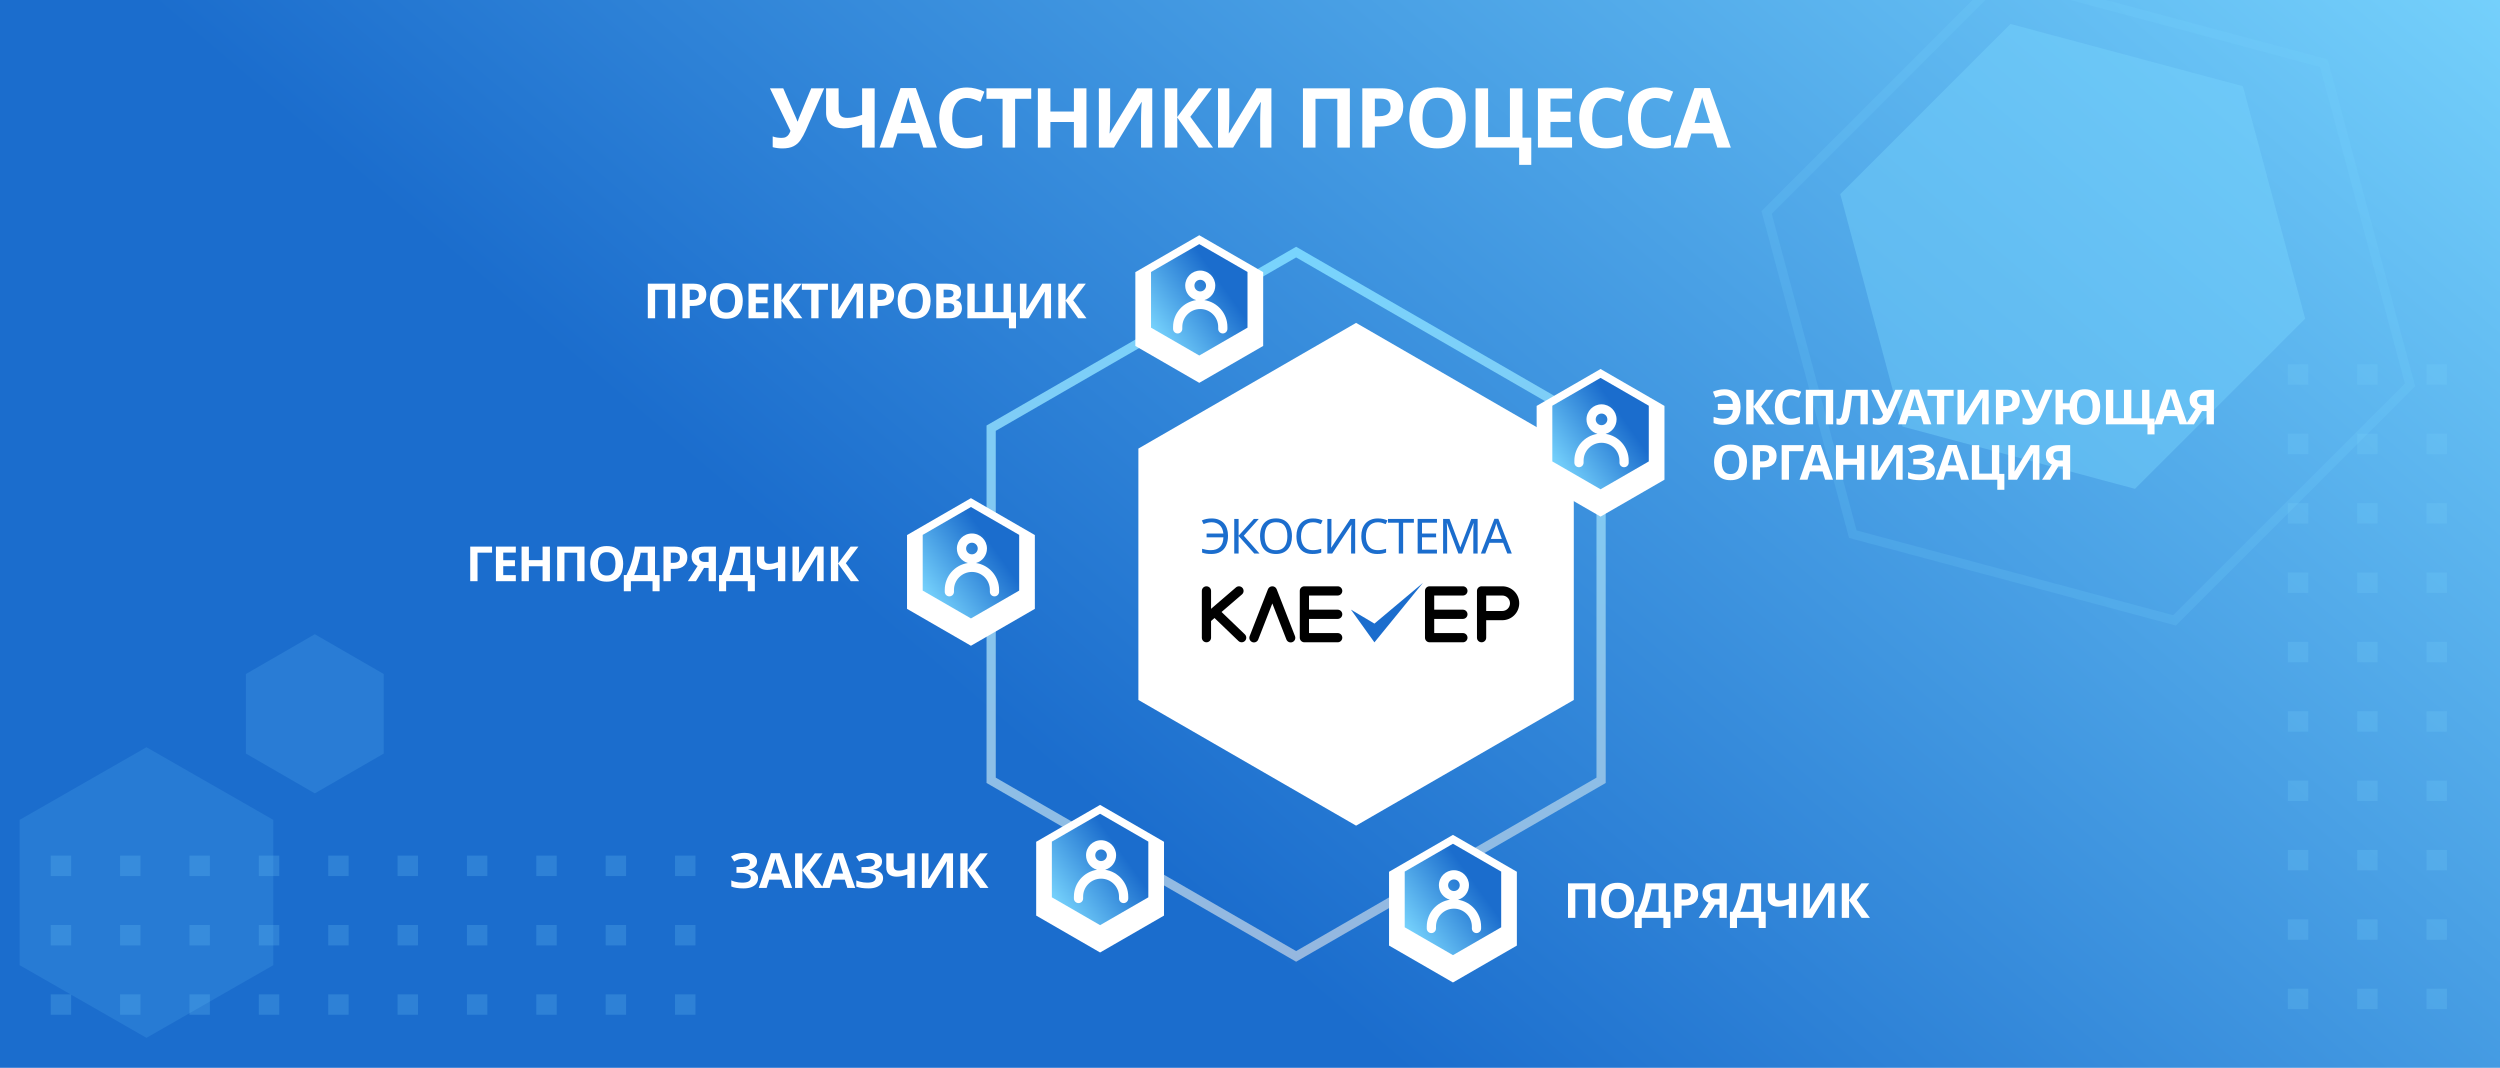 <?xml version="1.0" encoding="UTF-8"?> <svg xmlns="http://www.w3.org/2000/svg" width="1084" height="463" viewBox="0 0 1084 463" fill="none"><g clip-path="url(#clip0_6405_13044)"><rect width="1084" height="463" fill="white"></rect><rect width="1084" height="463" transform="matrix(-1 0 0 1 1084 0)" fill="url(#paint0_linear_6405_13044)"></rect><path d="M925.74 211.968L824.949 184.961L797.942 84.17L871.727 10.386L972.518 37.393L999.524 138.184L925.74 211.968Z" fill="#78D4FD" fill-opacity="0.42"></path><path d="M942.877 268.994L803.383 231.617L766.006 92.123L868.123 -9.994L1007.62 27.383L1044.99 166.877L942.877 268.994Z" stroke="#78D4FD" stroke-opacity="0.16" stroke-width="4"></path><path opacity="0.5" d="M136.5 275L166.378 292.25V326.75L136.5 344L106.622 326.75V292.25L136.5 275Z" fill="#78D4FD" fill-opacity="0.31"></path><path opacity="0.5" d="M63.5 324L118.493 355.5V418.5L63.5 450L8.507 418.5V355.5L63.5 324Z" fill="#78D4FD" fill-opacity="0.28"></path><path opacity="0.2" fill-rule="evenodd" clip-rule="evenodd" d="M30.846 371H22V379.846H30.846V371ZM30.846 401.078H22V409.924H30.846V401.078ZM22 431.155H30.846V440.001H22V431.155ZM60.923 371H52.077V379.846H60.923V371ZM52.077 401.078H60.923V409.924H52.077V401.078ZM60.923 431.155H52.077V440.001H60.923V431.155ZM82.155 371H91.002V379.846H82.155V371ZM91.002 401.078H82.155V409.924H91.002V401.078ZM82.155 431.155H91.002V440.001H82.155V431.155ZM121.079 371H112.232V379.846H121.079V371ZM112.232 401.078H121.079V409.924H112.232V401.078ZM121.079 431.155H112.232V440.001H121.079V431.155ZM142.31 371H151.156V379.846H142.31V371ZM151.156 401.078H142.31V409.924H151.156V401.078ZM142.31 431.155H151.156V440.001H142.31V431.155ZM181.234 371H172.388V379.846H181.234V371ZM172.388 401.078H181.234V409.924H172.388V401.078ZM181.234 431.155H172.388V440.001H181.234V431.155ZM202.465 371H211.311V379.846H202.465V371ZM211.311 401.078H202.465V409.924H211.311V401.078ZM202.465 431.155H211.311V440.001H202.465V431.155ZM241.389 371H232.543V379.846H241.389V371ZM232.543 401.078H241.389V409.924H232.543V401.078ZM241.389 431.155H232.543V440.001H241.389V431.155ZM262.62 371H271.466V379.846H262.62V371ZM271.466 401.078H262.62V409.924H271.466V401.078ZM262.62 431.155H271.466V440.001H262.62V431.155ZM301.544 371H292.697V379.846H301.544V371ZM292.697 401.078H301.544V409.924H292.697V401.078ZM301.544 431.155H292.697V440.001H301.544V431.155Z" fill="#78D4FD"></path><path opacity="0.2" fill-rule="evenodd" clip-rule="evenodd" d="M1061 166.846L1061 158L1052.15 158L1052.15 166.846L1061 166.846ZM1030.92 166.846L1030.92 158L1022.08 158L1022.08 166.846L1030.92 166.846ZM1000.85 158L1000.85 166.846L992 166.846L992 158L1000.85 158ZM1061 196.923L1061 188.077L1052.15 188.077L1052.15 196.923L1061 196.923ZM1030.92 188.077L1030.92 196.923L1022.08 196.923L1022.08 188.077L1030.92 188.077ZM1000.85 196.923L1000.85 188.077L992 188.077L992 196.923L1000.85 196.923ZM1061 218.155L1061 227.002L1052.15 227.002L1052.15 218.155L1061 218.155ZM1030.92 227.002L1030.92 218.155L1022.08 218.155L1022.08 227.002L1030.92 227.002ZM1000.85 218.155L1000.85 227.002L992 227.002L992 218.155L1000.85 218.155ZM1061 257.079L1061 248.232L1052.15 248.232L1052.15 257.079L1061 257.079ZM1030.92 248.232L1030.92 257.079L1022.08 257.079L1022.08 248.232L1030.92 248.232ZM1000.85 257.079L1000.85 248.232L992 248.232L992 257.079L1000.85 257.079ZM1061 278.31L1061 287.156L1052.15 287.156L1052.15 278.31L1061 278.31ZM1030.92 287.156L1030.92 278.31L1022.08 278.31L1022.08 287.156L1030.92 287.156ZM1000.85 278.31L1000.85 287.156L992 287.156L992 278.31L1000.85 278.31ZM1061 317.234L1061 308.388L1052.15 308.388L1052.15 317.234L1061 317.234ZM1030.92 308.388L1030.92 317.234L1022.08 317.234L1022.08 308.388L1030.92 308.388ZM1000.85 317.234L1000.85 308.388L992 308.388L992 317.234L1000.85 317.234ZM1061 338.465L1061 347.311L1052.15 347.311L1052.15 338.465L1061 338.465ZM1030.92 347.311L1030.92 338.465L1022.08 338.465L1022.08 347.311L1030.92 347.311ZM1000.85 338.465L1000.85 347.311L992 347.311L992 338.465L1000.85 338.465ZM1061 377.389L1061 368.543L1052.15 368.543L1052.15 377.389L1061 377.389ZM1030.92 368.543L1030.92 377.389L1022.08 377.389L1022.08 368.543L1030.92 368.543ZM1000.85 377.389L1000.85 368.543L992 368.543L992 377.389L1000.85 377.389ZM1061 398.62L1061 407.466L1052.15 407.466L1052.15 398.62L1061 398.62ZM1030.92 407.466L1030.92 398.62L1022.08 398.62L1022.08 407.466L1030.92 407.466ZM1000.85 398.62L1000.85 407.466L992 407.466L992 398.62L1000.85 398.62ZM1061 437.544L1061 428.697L1052.15 428.697L1052.15 437.544L1061 437.544ZM1030.92 428.697L1030.92 437.544L1022.08 437.544L1022.08 428.697L1030.92 428.697ZM1000.85 437.544L1000.85 428.697L992 428.697L992 437.544L1000.85 437.544Z" fill="#78D4FD"></path><path d="M429.766 185.655L562 109.309L694.234 185.655V338.345L562 414.691L429.766 338.345V185.655Z" stroke="url(#paint1_linear_6405_13044)" stroke-width="4"></path><g filter="url(#filter0_d_6405_13044)"><path d="M588 140L682.397 194.5V303.5L588 358L493.603 303.5V194.5L588 140Z" fill="white"></path></g><path d="M595.948 278.526L585.76 264.327L595.948 270.395L616.982 252.737L595.948 278.526Z" fill="#1B6DCD"></path><path fill-rule="evenodd" clip-rule="evenodd" d="M551.678 261.65L545.575 277.284C545.173 278.313 544.014 278.821 542.985 278.42C541.956 278.018 541.447 276.858 541.849 275.829L549.787 255.493C550.099 254.694 550.868 254.209 551.678 254.22C552.488 254.209 553.257 254.694 553.568 255.493L561.507 275.829C561.908 276.858 561.4 278.018 560.371 278.42C559.342 278.821 558.182 278.313 557.781 277.284L551.678 261.65ZM580.017 258.22C581.122 258.22 582.017 257.325 582.017 256.22C582.017 255.116 581.122 254.22 580.017 254.22L565.584 254.22L565.584 254.22C564.479 254.22 563.584 255.116 563.584 256.22C563.584 256.235 563.584 256.25 563.584 256.264V266.316C563.584 266.331 563.584 266.345 563.584 266.36C563.584 266.375 563.584 266.389 563.584 266.404V276.456C563.584 276.471 563.584 276.486 563.584 276.5C563.584 277.605 564.479 278.5 565.584 278.5H580.017C581.122 278.5 582.017 277.605 582.017 276.5C582.017 275.396 581.122 274.5 580.017 274.5H567.584V268.36L580.017 268.36C581.122 268.36 582.017 267.465 582.017 266.36C582.017 265.256 581.122 264.36 580.017 264.36L567.584 264.36V258.22L580.017 258.22ZM642.414 254.22H651.384C655.445 254.22 658.736 257.512 658.736 261.572C658.736 265.632 655.445 268.924 651.384 268.924H644.414V276.5C644.414 277.605 643.518 278.5 642.414 278.5C641.309 278.5 640.414 277.605 640.414 276.5V266.924V256.22C640.414 255.116 641.309 254.22 642.414 254.22ZM644.414 258.22V264.924H651.384C653.236 264.924 654.736 263.423 654.736 261.572C654.736 259.721 653.236 258.22 651.384 258.22H644.414ZM636.308 256.22C636.308 257.325 635.412 258.22 634.308 258.22L621.875 258.22V264.36L634.308 264.36C635.412 264.36 636.308 265.256 636.308 266.36C636.308 267.465 635.412 268.36 634.308 268.36L621.875 268.36V274.5H634.308C635.412 274.5 636.308 275.396 636.308 276.5C636.308 277.605 635.412 278.5 634.308 278.5H619.874C618.77 278.5 617.874 277.605 617.874 276.5C617.874 276.486 617.875 276.471 617.875 276.456V266.404C617.875 266.389 617.874 266.375 617.874 266.36C617.874 266.345 617.875 266.331 617.875 266.316V256.264C617.875 256.25 617.874 256.235 617.874 256.22C617.874 255.116 618.77 254.22 619.874 254.22L619.875 254.22L634.308 254.22C635.412 254.22 636.308 255.116 636.308 256.22ZM538.522 257.737C539.359 257.016 539.454 255.754 538.734 254.916C538.014 254.079 536.751 253.984 535.914 254.704L525.117 263.988V256.22C525.117 255.116 524.222 254.22 523.117 254.22C522.013 254.22 521.117 255.116 521.117 256.22V276.5C521.117 277.605 522.013 278.5 523.117 278.5C524.222 278.5 525.117 277.605 525.117 276.5V269.263L526.617 267.974L536.998 277.943C537.794 278.708 539.061 278.682 539.826 277.885C540.591 277.089 540.565 275.823 539.768 275.058L529.664 265.354L538.522 257.737Z" fill="black"></path><path d="M525.345 226.455C524.645 226.455 524.008 226.539 523.434 226.707C522.86 226.861 522.342 227.043 521.88 227.253L521.103 225.678C521.677 225.398 522.335 225.181 523.077 225.027C523.819 224.873 524.582 224.796 525.366 224.796C526.57 224.796 527.613 224.985 528.495 225.363C529.391 225.727 530.133 226.245 530.721 226.917C531.309 227.589 531.743 228.38 532.023 229.29C532.317 230.186 532.464 231.173 532.464 232.251C532.464 233.889 532.198 235.303 531.666 236.493C531.134 237.683 530.329 238.6 529.251 239.244C528.187 239.888 526.843 240.21 525.219 240.21C524.351 240.21 523.616 240.161 523.014 240.063C522.412 239.965 521.817 239.811 521.229 239.601V237.963C521.817 238.117 522.412 238.257 523.014 238.383C523.616 238.495 524.253 238.551 524.925 238.551C525.835 238.551 526.626 238.432 527.298 238.194C527.984 237.942 528.558 237.585 529.02 237.123C529.482 236.647 529.832 236.066 530.07 235.38C530.308 234.68 530.441 233.882 530.469 232.986H523.182V231.327H530.448C530.378 230.557 530.21 229.871 529.944 229.269C529.678 228.667 529.321 228.156 528.873 227.736C528.439 227.316 527.921 227.001 527.319 226.791C526.731 226.567 526.073 226.455 525.345 226.455ZM546.11 240H543.842L537.059 232.398V240H535.169V225.006H537.059V232.272L543.674 225.006H545.816L539.306 232.293L546.11 240ZM560.193 232.482C560.193 233.644 560.046 234.701 559.752 235.653C559.458 236.591 559.017 237.403 558.429 238.089C557.855 238.775 557.134 239.3 556.266 239.664C555.412 240.028 554.418 240.21 553.284 240.21C552.108 240.21 551.086 240.028 550.218 239.664C549.35 239.286 548.629 238.761 548.055 238.089C547.481 237.403 547.054 236.584 546.774 235.632C546.494 234.68 546.354 233.623 546.354 232.461C546.354 230.921 546.606 229.577 547.11 228.429C547.614 227.281 548.377 226.385 549.399 225.741C550.435 225.097 551.737 224.775 553.305 224.775C554.803 224.775 556.063 225.097 557.085 225.741C558.107 226.371 558.877 227.267 559.395 228.429C559.927 229.577 560.193 230.928 560.193 232.482ZM548.349 232.482C548.349 233.742 548.524 234.827 548.874 235.737C549.224 236.647 549.763 237.347 550.491 237.837C551.233 238.327 552.164 238.572 553.284 238.572C554.418 238.572 555.342 238.327 556.056 237.837C556.784 237.347 557.323 236.647 557.673 235.737C558.023 234.827 558.198 233.742 558.198 232.482C558.198 230.592 557.806 229.115 557.022 228.051C556.238 226.973 554.999 226.434 553.305 226.434C552.171 226.434 551.233 226.679 550.491 227.169C549.763 227.645 549.224 228.338 548.874 229.248C548.524 230.144 548.349 231.222 548.349 232.482ZM569.312 226.455C568.514 226.455 567.793 226.595 567.149 226.875C566.505 227.141 565.959 227.54 565.511 228.072C565.063 228.59 564.72 229.227 564.482 229.983C564.244 230.725 564.125 231.565 564.125 232.503C564.125 233.735 564.314 234.806 564.692 235.716C565.084 236.626 565.658 237.326 566.414 237.816C567.184 238.306 568.143 238.551 569.291 238.551C569.949 238.551 570.572 238.495 571.16 238.383C571.748 238.271 572.322 238.131 572.882 237.963V239.601C572.322 239.811 571.741 239.965 571.139 240.063C570.551 240.161 569.844 240.21 569.018 240.21C567.492 240.21 566.218 239.895 565.196 239.265C564.174 238.635 563.404 237.739 562.886 236.577C562.382 235.415 562.13 234.05 562.13 232.482C562.13 231.348 562.284 230.312 562.592 229.374C562.914 228.436 563.376 227.624 563.978 226.938C564.594 226.252 565.35 225.727 566.246 225.363C567.142 224.985 568.171 224.796 569.333 224.796C570.103 224.796 570.845 224.873 571.559 225.027C572.273 225.181 572.91 225.398 573.47 225.678L572.714 227.274C572.252 227.064 571.734 226.875 571.16 226.707C570.6 226.539 569.984 226.455 569.312 226.455ZM575.546 225.006H577.31V233.238C577.31 233.588 577.303 233.973 577.289 234.393C577.289 234.799 577.282 235.205 577.268 235.611C577.254 236.017 577.233 236.381 577.205 236.703C577.191 237.011 577.177 237.249 577.163 237.417H577.247L585.5 225.006H587.6V240H585.836V231.852C585.836 231.474 585.843 231.068 585.857 230.634C585.871 230.186 585.885 229.759 585.899 229.353C585.927 228.933 585.948 228.562 585.962 228.24C585.976 227.918 585.99 227.68 586.004 227.526H585.92L577.646 240H575.546V225.006ZM597.44 226.455C596.642 226.455 595.921 226.595 595.277 226.875C594.633 227.141 594.087 227.54 593.639 228.072C593.191 228.59 592.848 229.227 592.61 229.983C592.372 230.725 592.253 231.565 592.253 232.503C592.253 233.735 592.442 234.806 592.82 235.716C593.212 236.626 593.786 237.326 594.542 237.816C595.312 238.306 596.271 238.551 597.419 238.551C598.077 238.551 598.7 238.495 599.288 238.383C599.876 238.271 600.45 238.131 601.01 237.963V239.601C600.45 239.811 599.869 239.965 599.267 240.063C598.679 240.161 597.972 240.21 597.146 240.21C595.62 240.21 594.346 239.895 593.324 239.265C592.302 238.635 591.532 237.739 591.014 236.577C590.51 235.415 590.258 234.05 590.258 232.482C590.258 231.348 590.412 230.312 590.72 229.374C591.042 228.436 591.504 227.624 592.106 226.938C592.722 226.252 593.478 225.727 594.374 225.363C595.27 224.985 596.299 224.796 597.461 224.796C598.231 224.796 598.973 224.873 599.687 225.027C600.401 225.181 601.038 225.398 601.598 225.678L600.842 227.274C600.38 227.064 599.862 226.875 599.288 226.707C598.728 226.539 598.112 226.455 597.44 226.455ZM608.399 240H606.509V226.665H601.826V225.006H613.061V226.665H608.399V240ZM623.07 240H614.691V225.006H623.07V226.665H616.581V231.348H622.692V232.986H616.581V238.341H623.07V240ZM632.345 240L627.41 226.854H627.326C627.354 227.134 627.375 227.491 627.389 227.925C627.417 228.359 627.438 228.835 627.452 229.353C627.466 229.857 627.473 230.375 627.473 230.907V240H625.73V225.006H628.523L633.143 237.291H633.227L637.931 225.006H640.703V240H638.834V230.781C638.834 230.291 638.841 229.808 638.855 229.332C638.869 228.842 638.89 228.387 638.918 227.967C638.946 227.533 638.967 227.169 638.981 226.875H638.897L633.899 240H632.345ZM653.56 240L651.754 235.359H645.811L644.026 240H642.115L647.974 224.943H649.675L655.513 240H653.56ZM649.507 229.143C649.465 229.031 649.395 228.828 649.297 228.534C649.199 228.24 649.101 227.939 649.003 227.631C648.919 227.309 648.849 227.064 648.793 226.896C648.723 227.176 648.646 227.463 648.562 227.757C648.492 228.037 648.415 228.296 648.331 228.534C648.261 228.772 648.198 228.975 648.142 229.143L646.441 233.679H651.187L649.507 229.143Z" fill="#1B6DCD"></path><g filter="url(#filter1_d_6405_13044)"><path d="M520 98L547.713 114V146L520 162L492.287 146V114L520 98Z" fill="white"></path></g><path d="M520 105.849L540.915 117.925V142.076L520 154.151L499.084 142.076V117.925L520 105.849Z" fill="url(#paint2_linear_6405_13044)"></path><path fill-rule="evenodd" clip-rule="evenodd" d="M522.944 123.842C522.944 125.234 521.815 126.362 520.423 126.362C519.031 126.362 517.902 125.234 517.902 123.842C517.902 122.449 519.031 121.321 520.423 121.321C521.815 121.321 522.944 122.449 522.944 123.842ZM522.181 130.123C524.928 129.355 526.944 126.834 526.944 123.842C526.944 120.24 524.024 117.321 520.423 117.321C516.821 117.321 513.902 120.24 513.902 123.842C513.902 126.834 515.917 129.355 518.665 130.123C512.992 130.971 508.642 135.864 508.642 141.773V142.589C508.642 143.693 509.537 144.589 510.642 144.589C511.746 144.589 512.642 143.693 512.642 142.589V141.773C512.642 137.476 516.125 133.992 520.423 133.992C524.72 133.992 528.204 137.476 528.204 141.773V142.589C528.204 143.693 529.099 144.589 530.204 144.589C531.308 144.589 532.204 143.693 532.204 142.589V141.773C532.204 135.864 527.853 130.971 522.181 130.123Z" fill="white"></path><g filter="url(#filter2_d_6405_13044)"><path d="M694 156L721.713 172V204L694 220L666.287 204V172L694 156Z" fill="white"></path></g><path d="M694 163.849L714.915 175.925V200.076L694 212.151L673.084 200.076V175.925L694 163.849Z" fill="url(#paint3_linear_6405_13044)"></path><path fill-rule="evenodd" clip-rule="evenodd" d="M696.944 181.842C696.944 183.234 695.815 184.362 694.423 184.362C693.031 184.362 691.902 183.234 691.902 181.842C691.902 180.449 693.031 179.321 694.423 179.321C695.815 179.321 696.944 180.449 696.944 181.842ZM696.181 188.123C698.928 187.355 700.944 184.834 700.944 181.842C700.944 178.24 698.024 175.321 694.423 175.321C690.821 175.321 687.902 178.24 687.902 181.842C687.902 184.834 689.917 187.355 692.665 188.123C686.992 188.971 682.642 193.864 682.642 199.773V200.589C682.642 201.693 683.537 202.589 684.642 202.589C685.746 202.589 686.642 201.693 686.642 200.589V199.773C686.642 195.476 690.125 191.992 694.423 191.992C698.72 191.992 702.204 195.476 702.204 199.773V200.589C702.204 201.693 703.099 202.589 704.204 202.589C705.308 202.589 706.204 201.693 706.204 200.589V199.773C706.204 193.864 701.853 188.971 696.181 188.123Z" fill="white"></path><g filter="url(#filter3_d_6405_13044)"><path d="M630 358L657.713 374V406L630 422L602.287 406V374L630 358Z" fill="white"></path></g><path d="M630 365.849L650.915 377.925V402.076L630 414.151L609.084 402.076V377.925L630 365.849Z" fill="url(#paint4_linear_6405_13044)"></path><path fill-rule="evenodd" clip-rule="evenodd" d="M632.944 383.842C632.944 385.234 631.815 386.362 630.423 386.362C629.031 386.362 627.902 385.234 627.902 383.842C627.902 382.449 629.031 381.321 630.423 381.321C631.815 381.321 632.944 382.449 632.944 383.842ZM632.181 390.123C634.928 389.355 636.944 386.834 636.944 383.842C636.944 380.24 634.024 377.321 630.423 377.321C626.821 377.321 623.902 380.24 623.902 383.842C623.902 386.834 625.917 389.355 628.665 390.123C622.992 390.971 618.642 395.864 618.642 401.773V402.589C618.642 403.693 619.537 404.589 620.642 404.589C621.746 404.589 622.642 403.693 622.642 402.589V401.773C622.642 397.476 626.125 393.992 630.423 393.992C634.72 393.992 638.204 397.476 638.204 401.773V402.589C638.204 403.693 639.099 404.589 640.204 404.589C641.308 404.589 642.204 403.693 642.204 402.589V401.773C642.204 395.864 637.853 390.971 632.181 390.123Z" fill="white"></path><g filter="url(#filter4_d_6405_13044)"><path d="M477 345L504.713 361V393L477 409L449.287 393V361L477 345Z" fill="white"></path></g><path d="M477 352.849L497.915 364.925V389.076L477 401.151L456.084 389.076V364.925L477 352.849Z" fill="url(#paint5_linear_6405_13044)"></path><path fill-rule="evenodd" clip-rule="evenodd" d="M479.944 370.842C479.944 372.234 478.815 373.362 477.423 373.362C476.031 373.362 474.902 372.234 474.902 370.842C474.902 369.449 476.031 368.321 477.423 368.321C478.815 368.321 479.944 369.449 479.944 370.842ZM479.181 377.123C481.928 376.355 483.944 373.834 483.944 370.842C483.944 367.24 481.024 364.321 477.423 364.321C473.821 364.321 470.902 367.24 470.902 370.842C470.902 373.834 472.917 376.355 475.665 377.123C469.992 377.971 465.642 382.864 465.642 388.773V389.589C465.642 390.693 466.537 391.589 467.642 391.589C468.746 391.589 469.642 390.693 469.642 389.589V388.773C469.642 384.476 473.125 380.992 477.423 380.992C481.72 380.992 485.204 384.476 485.204 388.773V389.589C485.204 390.693 486.099 391.589 487.204 391.589C488.308 391.589 489.204 390.693 489.204 389.589V388.773C489.204 382.864 484.853 377.971 479.181 377.123Z" fill="white"></path><g filter="url(#filter5_d_6405_13044)"><path d="M421 212L448.713 228V260L421 276L393.287 260V228L421 212Z" fill="white"></path></g><path d="M421 219.849L441.915 231.925V256.076L421 268.151L400.084 256.076V231.925L421 219.849Z" fill="url(#paint6_linear_6405_13044)"></path><path fill-rule="evenodd" clip-rule="evenodd" d="M423.944 237.842C423.944 239.234 422.815 240.362 421.423 240.362C420.031 240.362 418.902 239.234 418.902 237.842C418.902 236.449 420.031 235.321 421.423 235.321C422.815 235.321 423.944 236.449 423.944 237.842ZM423.181 244.123C425.928 243.355 427.944 240.834 427.944 237.842C427.944 234.24 425.024 231.321 421.423 231.321C417.821 231.321 414.902 234.24 414.902 237.842C414.902 240.834 416.917 243.355 419.665 244.123C413.992 244.971 409.642 249.864 409.642 255.773V256.589C409.642 257.693 410.537 258.589 411.642 258.589C412.746 258.589 413.642 257.693 413.642 256.589V255.773C413.642 251.476 417.125 247.992 421.423 247.992C425.72 247.992 429.204 251.476 429.204 255.773V256.589C429.204 257.693 430.099 258.589 431.204 258.589C432.308 258.589 433.204 257.693 433.204 256.589V255.773C433.204 249.864 428.853 244.971 423.181 244.123Z" fill="white"></path><path d="M747.67 171.442C746.998 171.442 746.333 171.54 745.675 171.736C745.017 171.918 744.373 172.142 743.743 172.408L742.735 169.846C743.477 169.524 744.261 169.272 745.087 169.09C745.913 168.894 746.795 168.796 747.733 168.796C748.839 168.796 749.819 168.971 750.673 169.321C751.541 169.657 752.269 170.161 752.857 170.833C753.459 171.491 753.914 172.303 754.222 173.269C754.544 174.221 754.705 175.306 754.705 176.524C754.705 178.064 754.446 179.415 753.928 180.577C753.41 181.725 752.612 182.621 751.534 183.265C750.47 183.895 749.105 184.21 747.439 184.21C746.585 184.21 745.808 184.147 745.108 184.021C744.422 183.895 743.722 183.699 743.008 183.433V180.766C743.806 181.018 744.541 181.214 745.213 181.354C745.899 181.494 746.578 181.564 747.25 181.564C747.894 181.564 748.461 181.487 748.951 181.333C749.455 181.165 749.875 180.927 750.211 180.619C750.561 180.297 750.834 179.898 751.03 179.422C751.226 178.932 751.338 178.372 751.366 177.742H744.856V175.138H751.345C751.331 174.55 751.233 174.032 751.051 173.584C750.869 173.122 750.617 172.737 750.295 172.429C749.973 172.107 749.588 171.862 749.14 171.694C748.706 171.526 748.216 171.442 747.67 171.442ZM769.407 184H765.795L760.356 176.398V184H757.185V169.006H760.356V176.272L765.732 169.006H769.113L763.653 176.209L769.407 184ZM776.617 171.442C776.015 171.442 775.476 171.561 775 171.799C774.538 172.037 774.146 172.38 773.824 172.828C773.502 173.262 773.257 173.794 773.089 174.424C772.935 175.054 772.858 175.761 772.858 176.545C772.858 177.609 772.984 178.519 773.236 179.275C773.502 180.017 773.915 180.584 774.475 180.976C775.035 181.368 775.749 181.564 776.617 181.564C777.233 181.564 777.842 181.494 778.444 181.354C779.06 181.214 779.725 181.018 780.439 180.766V183.433C779.781 183.699 779.13 183.895 778.486 184.021C777.842 184.147 777.121 184.21 776.323 184.21C774.783 184.21 773.509 183.895 772.501 183.265C771.507 182.621 770.772 181.725 770.296 180.577C769.82 179.415 769.582 178.064 769.582 176.524C769.582 175.39 769.736 174.354 770.044 173.416C770.352 172.464 770.8 171.645 771.388 170.959C771.99 170.273 772.725 169.741 773.593 169.363C774.475 168.985 775.483 168.796 776.617 168.796C777.359 168.796 778.101 168.894 778.843 169.09C779.599 169.272 780.32 169.524 781.006 169.846L779.977 172.429C779.417 172.163 778.85 171.932 778.276 171.736C777.716 171.54 777.163 171.442 776.617 171.442ZM782.995 184V169.006H794.86V184H791.689V171.652H786.166V184H782.995ZM809.878 184H806.707V171.652H803.032C802.948 172.296 802.857 172.996 802.759 173.752C802.675 174.508 802.577 175.278 802.465 176.062C802.367 176.832 802.262 177.567 802.15 178.267C802.038 178.953 801.926 179.562 801.814 180.094C801.632 180.962 801.387 181.704 801.079 182.32C800.785 182.936 800.372 183.405 799.84 183.727C799.322 184.049 798.643 184.21 797.803 184.21C797.523 184.21 797.257 184.189 797.005 184.147C796.753 184.105 796.515 184.049 796.291 183.979V181.375C796.473 181.431 796.648 181.48 796.816 181.522C796.998 181.564 797.194 181.585 797.404 181.585C797.684 181.585 797.915 181.494 798.097 181.312C798.279 181.13 798.44 180.822 798.58 180.388C798.72 179.94 798.86 179.324 799 178.54C799.07 178.204 799.154 177.728 799.252 177.112C799.35 176.482 799.462 175.747 799.588 174.907C799.728 174.053 799.868 173.129 800.008 172.135C800.148 171.127 800.281 170.084 800.407 169.006H809.878V184ZM820.422 179.611C820.002 180.563 819.554 181.389 819.078 182.089C818.616 182.775 818.021 183.3 817.293 183.664C816.565 184.028 815.613 184.21 814.437 184.21C814.073 184.21 813.674 184.182 813.24 184.126C812.806 184.07 812.407 183.993 812.043 183.895V181.165C812.379 181.305 812.75 181.403 813.156 181.459C813.562 181.515 813.94 181.543 814.29 181.543C814.752 181.543 815.123 181.466 815.403 181.312C815.697 181.158 815.928 180.948 816.096 180.682C816.278 180.402 816.425 180.101 816.537 179.779L811.35 169.006H814.71L817.503 175.495C817.573 175.635 817.657 175.817 817.755 176.041C817.853 176.265 817.951 176.496 818.049 176.734C818.147 176.972 818.224 177.182 818.28 177.364H818.385C818.441 177.196 818.511 176.993 818.595 176.755C818.693 176.503 818.791 176.251 818.889 175.999C819.001 175.733 819.099 175.502 819.183 175.306L821.787 169.006H825.063L820.422 179.611ZM834.025 184L832.933 180.43H827.473L826.381 184H822.958L828.25 168.943H832.135L837.448 184H834.025ZM831.085 174.277C831.015 174.039 830.924 173.738 830.812 173.374C830.7 173.01 830.588 172.639 830.476 172.261C830.364 171.883 830.273 171.554 830.203 171.274C830.133 171.554 830.035 171.904 829.909 172.324C829.797 172.73 829.685 173.122 829.573 173.5C829.475 173.864 829.398 174.123 829.342 174.277L828.271 177.763H832.177L831.085 174.277ZM843.016 184H839.845V171.652H835.771V169.006H847.09V171.652H843.016V184ZM848.772 169.006H851.628V176.251C851.628 176.601 851.621 176.993 851.607 177.427C851.593 177.861 851.579 178.288 851.565 178.708C851.551 179.114 851.537 179.471 851.523 179.779C851.509 180.073 851.495 180.276 851.481 180.388H851.544L858.474 169.006H862.275V184H859.44V176.797C859.44 176.419 859.447 176.006 859.461 175.558C859.475 175.096 859.489 174.655 859.503 174.235C859.531 173.815 859.552 173.451 859.566 173.143C859.594 172.821 859.615 172.611 859.629 172.513H859.545L852.594 184H848.772V169.006ZM870.218 169.006C872.15 169.006 873.557 169.426 874.439 170.266C875.335 171.092 875.783 172.233 875.783 173.689C875.783 174.347 875.685 174.977 875.489 175.579C875.293 176.167 874.964 176.699 874.502 177.175C874.054 177.637 873.459 178.001 872.717 178.267C871.975 178.533 871.058 178.666 869.966 178.666H868.601V184H865.43V169.006H870.218ZM870.05 171.61H868.601V176.062H869.651C870.253 176.062 870.771 175.985 871.205 175.831C871.639 175.677 871.975 175.432 872.213 175.096C872.451 174.76 872.57 174.326 872.57 173.794C872.57 173.052 872.367 172.506 871.961 172.156C871.555 171.792 870.918 171.61 870.05 171.61ZM885.378 179.611C884.958 180.563 884.51 181.389 884.034 182.089C883.572 182.775 882.977 183.3 882.249 183.664C881.521 184.028 880.569 184.21 879.393 184.21C879.029 184.21 878.63 184.182 878.196 184.126C877.762 184.07 877.363 183.993 876.999 183.895V181.165C877.335 181.305 877.706 181.403 878.112 181.459C878.518 181.515 878.896 181.543 879.246 181.543C879.708 181.543 880.079 181.466 880.359 181.312C880.653 181.158 880.884 180.948 881.052 180.682C881.234 180.402 881.381 180.101 881.493 179.779L876.306 169.006H879.666L882.459 175.495C882.529 175.635 882.613 175.817 882.711 176.041C882.809 176.265 882.907 176.496 883.005 176.734C883.103 176.972 883.18 177.182 883.236 177.364H883.341C883.397 177.196 883.467 176.993 883.551 176.755C883.649 176.503 883.747 176.251 883.845 175.999C883.957 175.733 884.055 175.502 884.139 175.306L886.743 169.006H890.019L885.378 179.611ZM910.643 176.482C910.643 177.644 910.51 178.701 910.244 179.653C909.978 180.591 909.565 181.403 909.005 182.089C908.459 182.775 907.766 183.3 906.926 183.664C906.086 184.028 905.099 184.21 903.965 184.21C902.565 184.21 901.389 183.937 900.437 183.391C899.499 182.831 898.771 182.054 898.253 181.06C897.749 180.052 897.441 178.876 897.329 177.532H894.452V184H891.281V169.006H894.452V174.886H897.392C897.546 173.64 897.882 172.562 898.4 171.652C898.932 170.728 899.66 170.021 900.584 169.531C901.508 169.027 902.642 168.775 903.986 168.775C905.498 168.775 906.744 169.097 907.724 169.741C908.718 170.371 909.453 171.267 909.929 172.429C910.405 173.577 910.643 174.928 910.643 176.482ZM900.584 176.482C900.584 177.532 900.703 178.435 900.941 179.191C901.179 179.947 901.55 180.528 902.054 180.934C902.558 181.34 903.195 181.543 903.965 181.543C904.763 181.543 905.414 181.34 905.918 180.934C906.422 180.528 906.786 179.947 907.01 179.191C907.248 178.435 907.367 177.532 907.367 176.482C907.367 175.432 907.248 174.529 907.01 173.773C906.786 173.017 906.422 172.436 905.918 172.03C905.428 171.624 904.791 171.421 904.007 171.421C903.223 171.421 902.572 171.624 902.054 172.03C901.55 172.436 901.179 173.017 900.941 173.773C900.703 174.529 900.584 175.432 900.584 176.482ZM934.212 181.48V188.368H931.146V184H913.128V169.006H916.299V181.354H920.961V169.006H924.153V181.354H928.815V169.006H931.986V181.48H934.212ZM945.074 184L943.982 180.43H938.522L937.43 184H934.007L939.299 168.943H943.184L948.497 184H945.074ZM942.134 174.277C942.064 174.039 941.973 173.738 941.861 173.374C941.749 173.01 941.637 172.639 941.525 172.261C941.413 171.883 941.322 171.554 941.252 171.274C941.182 171.554 941.084 171.904 940.958 172.324C940.846 172.73 940.734 173.122 940.622 173.5C940.524 173.864 940.447 174.123 940.391 174.277L939.32 177.763H943.226L942.134 174.277ZM954.806 178.246L951.299 184H947.771L952.034 177.406C951.628 177.238 951.222 176.993 950.816 176.671C950.41 176.335 950.074 175.894 949.808 175.348C949.542 174.788 949.409 174.102 949.409 173.29C949.409 171.904 949.906 170.847 950.9 170.119C951.894 169.377 953.287 169.006 955.079 169.006H959.951V184H956.78V178.246H954.806ZM955.205 171.61C954.659 171.61 954.19 171.673 953.798 171.799C953.42 171.925 953.126 172.128 952.916 172.408C952.72 172.688 952.622 173.059 952.622 173.521C952.622 174.179 952.839 174.704 953.273 175.096C953.721 175.474 954.393 175.663 955.289 175.663H956.78V171.61H955.205ZM757.498 200.482C757.498 201.644 757.351 202.701 757.057 203.653C756.777 204.591 756.343 205.403 755.755 206.089C755.181 206.775 754.439 207.3 753.529 207.664C752.633 208.028 751.576 208.21 750.358 208.21C749.14 208.21 748.076 208.028 747.166 207.664C746.27 207.286 745.528 206.761 744.94 206.089C744.366 205.403 743.932 204.584 743.638 203.632C743.358 202.68 743.218 201.623 743.218 200.461C743.218 198.907 743.47 197.556 743.974 196.408C744.492 195.26 745.276 194.371 746.326 193.741C747.39 193.097 748.741 192.775 750.379 192.775C752.003 192.775 753.34 193.097 754.39 193.741C755.44 194.371 756.217 195.267 756.721 196.429C757.239 197.577 757.498 198.928 757.498 200.482ZM746.557 200.482C746.557 201.532 746.69 202.435 746.956 203.191C747.222 203.947 747.635 204.528 748.195 204.934C748.755 205.34 749.476 205.543 750.358 205.543C751.268 205.543 751.996 205.34 752.542 204.934C753.102 204.528 753.508 203.947 753.76 203.191C754.026 202.435 754.159 201.532 754.159 200.482C754.159 198.9 753.865 197.661 753.277 196.765C752.689 195.869 751.723 195.421 750.379 195.421C749.483 195.421 748.755 195.624 748.195 196.03C747.635 196.436 747.222 197.017 746.956 197.773C746.69 198.529 746.557 199.432 746.557 200.482ZM764.762 193.006C766.694 193.006 768.101 193.426 768.983 194.266C769.879 195.092 770.327 196.233 770.327 197.689C770.327 198.347 770.229 198.977 770.033 199.579C769.837 200.167 769.508 200.699 769.046 201.175C768.598 201.637 768.003 202.001 767.261 202.267C766.519 202.533 765.602 202.666 764.51 202.666H763.145V208H759.974V193.006H764.762ZM764.594 195.61H763.145V200.062H764.195C764.797 200.062 765.315 199.985 765.749 199.831C766.183 199.677 766.519 199.432 766.757 199.096C766.995 198.76 767.114 198.326 767.114 197.794C767.114 197.052 766.911 196.506 766.505 196.156C766.099 195.792 765.462 195.61 764.594 195.61ZM782.001 193.006V195.631H775.701V208H772.53V193.006H782.001ZM791.372 208L790.28 204.43H784.82L783.728 208H780.305L785.597 192.943H789.482L794.795 208H791.372ZM788.432 198.277C788.362 198.039 788.271 197.738 788.159 197.374C788.047 197.01 787.935 196.639 787.823 196.261C787.711 195.883 787.62 195.554 787.55 195.274C787.48 195.554 787.382 195.904 787.256 196.324C787.144 196.73 787.032 197.122 786.92 197.5C786.822 197.864 786.745 198.123 786.689 198.277L785.618 201.763H789.524L788.432 198.277ZM808.349 208H805.178V201.532H799.235V208H796.064V193.006H799.235V198.886H805.178V193.006H808.349V208ZM811.492 193.006H814.348V200.251C814.348 200.601 814.341 200.993 814.327 201.427C814.313 201.861 814.299 202.288 814.285 202.708C814.271 203.114 814.257 203.471 814.243 203.779C814.229 204.073 814.215 204.276 814.201 204.388H814.264L821.194 193.006H824.995V208H822.16V200.797C822.16 200.419 822.167 200.006 822.181 199.558C822.195 199.096 822.209 198.655 822.223 198.235C822.251 197.815 822.272 197.451 822.286 197.143C822.314 196.821 822.335 196.611 822.349 196.513H822.265L815.314 208H811.492V193.006ZM838.503 196.513C838.503 197.521 838.146 198.333 837.432 198.949C836.718 199.565 835.808 199.95 834.702 200.104V200.167C836.074 200.307 837.124 200.692 837.852 201.322C838.594 201.938 838.965 202.743 838.965 203.737C838.965 204.605 838.727 205.382 838.251 206.068C837.775 206.74 837.068 207.265 836.13 207.643C835.192 208.021 834.03 208.21 832.644 208.21C831.51 208.21 830.502 208.14 829.62 208C828.752 207.86 827.996 207.657 827.352 207.391V204.724C827.786 204.934 828.276 205.116 828.822 205.27C829.368 205.41 829.921 205.522 830.481 205.606C831.041 205.676 831.559 205.711 832.035 205.711C833.365 205.711 834.324 205.522 834.912 205.144C835.514 204.752 835.815 204.206 835.815 203.506C835.815 202.792 835.381 202.274 834.513 201.952C833.645 201.616 832.476 201.448 831.006 201.448H829.599V198.97H830.859C832.049 198.97 832.973 198.893 833.631 198.739C834.289 198.585 834.751 198.361 835.017 198.067C835.283 197.773 835.416 197.423 835.416 197.017C835.416 196.499 835.185 196.093 834.723 195.799C834.275 195.491 833.596 195.337 832.686 195.337C831.916 195.337 831.188 195.449 830.502 195.673C829.83 195.897 829.2 196.191 828.612 196.555L827.226 194.434C827.744 194.098 828.29 193.811 828.864 193.573C829.452 193.321 830.096 193.132 830.796 193.006C831.496 192.866 832.273 192.796 833.127 192.796C834.261 192.796 835.227 192.957 836.025 193.279C836.823 193.601 837.432 194.042 837.852 194.602C838.286 195.148 838.503 195.785 838.503 196.513ZM850.314 208L849.222 204.43H843.762L842.67 208H839.247L844.539 192.943H848.424L853.737 208H850.314ZM847.374 198.277C847.304 198.039 847.213 197.738 847.101 197.374C846.989 197.01 846.877 196.639 846.765 196.261C846.653 195.883 846.562 195.554 846.492 195.274C846.422 195.554 846.324 195.904 846.198 196.324C846.086 196.73 845.974 197.122 845.862 197.5C845.764 197.864 845.687 198.123 845.631 198.277L844.56 201.763H848.466L847.374 198.277ZM869.097 205.48V212.368H866.031V208H855.006V193.006H858.177V205.354H863.7V193.006H866.871V205.48H869.097ZM870.783 193.006H873.639V200.251C873.639 200.601 873.632 200.993 873.618 201.427C873.604 201.861 873.59 202.288 873.576 202.708C873.562 203.114 873.548 203.471 873.534 203.779C873.52 204.073 873.506 204.276 873.492 204.388H873.555L880.485 193.006H884.286V208H881.451V200.797C881.451 200.419 881.458 200.006 881.472 199.558C881.486 199.096 881.5 198.655 881.514 198.235C881.542 197.815 881.563 197.451 881.577 197.143C881.605 196.821 881.626 196.611 881.64 196.513H881.556L874.605 208H870.783V193.006ZM892.481 202.246L888.974 208H885.446L889.709 201.406C889.303 201.238 888.897 200.993 888.491 200.671C888.085 200.335 887.749 199.894 887.483 199.348C887.217 198.788 887.084 198.102 887.084 197.29C887.084 195.904 887.581 194.847 888.575 194.119C889.569 193.377 890.962 193.006 892.754 193.006H897.626V208H894.455V202.246H892.481ZM892.88 195.61C892.334 195.61 891.865 195.673 891.473 195.799C891.095 195.925 890.801 196.128 890.591 196.408C890.395 196.688 890.297 197.059 890.297 197.521C890.297 198.179 890.514 198.704 890.948 199.096C891.396 199.474 892.068 199.663 892.964 199.663H894.455V195.61H892.88Z" fill="white"></path><path d="M280.89 138V123.006H292.755V138H289.584V125.652H284.061V138H280.89ZM300.695 123.006C302.627 123.006 304.034 123.426 304.916 124.266C305.812 125.092 306.26 126.233 306.26 127.689C306.26 128.347 306.162 128.977 305.966 129.579C305.77 130.167 305.441 130.699 304.979 131.175C304.531 131.637 303.936 132.001 303.194 132.267C302.452 132.533 301.535 132.666 300.443 132.666H299.078V138H295.907V123.006H300.695ZM300.527 125.61H299.078V130.062H300.128C300.73 130.062 301.248 129.985 301.682 129.831C302.116 129.677 302.452 129.432 302.69 129.096C302.928 128.76 303.047 128.326 303.047 127.794C303.047 127.052 302.844 126.506 302.438 126.156C302.032 125.792 301.395 125.61 300.527 125.61ZM322.072 130.482C322.072 131.644 321.925 132.701 321.631 133.653C321.351 134.591 320.917 135.403 320.329 136.089C319.755 136.775 319.013 137.3 318.103 137.664C317.207 138.028 316.15 138.21 314.932 138.21C313.714 138.21 312.65 138.028 311.74 137.664C310.844 137.286 310.102 136.761 309.514 136.089C308.94 135.403 308.506 134.584 308.212 133.632C307.932 132.68 307.792 131.623 307.792 130.461C307.792 128.907 308.044 127.556 308.548 126.408C309.066 125.26 309.85 124.371 310.9 123.741C311.964 123.097 313.315 122.775 314.953 122.775C316.577 122.775 317.914 123.097 318.964 123.741C320.014 124.371 320.791 125.267 321.295 126.429C321.813 127.577 322.072 128.928 322.072 130.482ZM311.131 130.482C311.131 131.532 311.264 132.435 311.53 133.191C311.796 133.947 312.209 134.528 312.769 134.934C313.329 135.34 314.05 135.543 314.932 135.543C315.842 135.543 316.57 135.34 317.116 134.934C317.676 134.528 318.082 133.947 318.334 133.191C318.6 132.435 318.733 131.532 318.733 130.482C318.733 128.9 318.439 127.661 317.851 126.765C317.263 125.869 316.297 125.421 314.953 125.421C314.057 125.421 313.329 125.624 312.769 126.03C312.209 126.436 311.796 127.017 311.53 127.773C311.264 128.529 311.131 129.432 311.131 130.482ZM333.179 138H324.548V123.006H333.179V125.61H327.719V128.907H332.801V131.511H327.719V135.375H333.179V138ZM347.891 138H344.279L338.84 130.398V138H335.669V123.006H338.84V130.272L344.216 123.006H347.597L342.137 130.209L347.891 138ZM354.923 138H351.752V125.652H347.678V123.006H358.997V125.652H354.923V138ZM360.679 123.006H363.535V130.251C363.535 130.601 363.528 130.993 363.514 131.427C363.5 131.861 363.486 132.288 363.472 132.708C363.458 133.114 363.444 133.471 363.43 133.779C363.416 134.073 363.402 134.276 363.388 134.388H363.451L370.381 123.006H374.182V138H371.347V130.797C371.347 130.419 371.354 130.006 371.368 129.558C371.382 129.096 371.396 128.655 371.41 128.235C371.438 127.815 371.459 127.451 371.473 127.143C371.501 126.821 371.522 126.611 371.536 126.513H371.452L364.501 138H360.679V123.006ZM382.125 123.006C384.057 123.006 385.464 123.426 386.346 124.266C387.242 125.092 387.69 126.233 387.69 127.689C387.69 128.347 387.592 128.977 387.396 129.579C387.2 130.167 386.871 130.699 386.409 131.175C385.961 131.637 385.366 132.001 384.624 132.267C383.882 132.533 382.965 132.666 381.873 132.666H380.508V138H377.337V123.006H382.125ZM381.957 125.61H380.508V130.062H381.558C382.16 130.062 382.678 129.985 383.112 129.831C383.546 129.677 383.882 129.432 384.12 129.096C384.358 128.76 384.477 128.326 384.477 127.794C384.477 127.052 384.274 126.506 383.868 126.156C383.462 125.792 382.825 125.61 381.957 125.61ZM403.502 130.482C403.502 131.644 403.355 132.701 403.061 133.653C402.781 134.591 402.347 135.403 401.759 136.089C401.185 136.775 400.443 137.3 399.533 137.664C398.637 138.028 397.58 138.21 396.362 138.21C395.144 138.21 394.08 138.028 393.17 137.664C392.274 137.286 391.532 136.761 390.944 136.089C390.37 135.403 389.936 134.584 389.642 133.632C389.362 132.68 389.222 131.623 389.222 130.461C389.222 128.907 389.474 127.556 389.978 126.408C390.496 125.26 391.28 124.371 392.33 123.741C393.394 123.097 394.745 122.775 396.383 122.775C398.007 122.775 399.344 123.097 400.394 123.741C401.444 124.371 402.221 125.267 402.725 126.429C403.243 127.577 403.502 128.928 403.502 130.482ZM392.561 130.482C392.561 131.532 392.694 132.435 392.96 133.191C393.226 133.947 393.639 134.528 394.199 134.934C394.759 135.34 395.48 135.543 396.362 135.543C397.272 135.543 398 135.34 398.546 134.934C399.106 134.528 399.512 133.947 399.764 133.191C400.03 132.435 400.163 131.532 400.163 130.482C400.163 128.9 399.869 127.661 399.281 126.765C398.693 125.869 397.727 125.421 396.383 125.421C395.487 125.421 394.759 125.624 394.199 126.03C393.639 126.436 393.226 127.017 392.96 127.773C392.694 128.529 392.561 129.432 392.561 130.482ZM410.64 123.006C411.97 123.006 413.083 123.132 413.979 123.384C414.889 123.622 415.568 124.021 416.016 124.581C416.478 125.127 416.709 125.869 416.709 126.807C416.709 127.367 416.618 127.878 416.436 128.34C416.254 128.802 415.988 129.18 415.638 129.474C415.302 129.768 414.889 129.957 414.399 130.041V130.146C414.903 130.244 415.358 130.419 415.764 130.671C416.17 130.923 416.492 131.287 416.73 131.763C416.968 132.239 417.087 132.869 417.087 133.653C417.087 134.563 416.863 135.347 416.415 136.005C415.981 136.649 415.351 137.146 414.525 137.496C413.699 137.832 412.719 138 411.585 138H405.978V123.006H410.64ZM410.997 128.949C411.921 128.949 412.558 128.802 412.908 128.508C413.272 128.214 413.454 127.787 413.454 127.227C413.454 126.653 413.244 126.24 412.824 125.988C412.404 125.736 411.739 125.61 410.829 125.61H409.149V128.949H410.997ZM409.149 131.469V135.375H411.228C412.18 135.375 412.845 135.193 413.223 134.829C413.601 134.451 413.79 133.954 413.79 133.338C413.79 132.96 413.706 132.631 413.538 132.351C413.384 132.071 413.111 131.854 412.719 131.7C412.327 131.546 411.795 131.469 411.123 131.469H409.149ZM440.541 135.48V142.368H437.475V138H419.457V123.006H422.628V135.354H427.29V123.006H430.482V135.354H435.144V123.006H438.315V135.48H440.541ZM442.227 123.006H445.083V130.251C445.083 130.601 445.076 130.993 445.062 131.427C445.048 131.861 445.034 132.288 445.02 132.708C445.006 133.114 444.992 133.471 444.978 133.779C444.964 134.073 444.95 134.276 444.936 134.388H444.999L451.929 123.006H455.73V138H452.895V130.797C452.895 130.419 452.902 130.006 452.916 129.558C452.93 129.096 452.944 128.655 452.958 128.235C452.986 127.815 453.007 127.451 453.021 127.143C453.049 126.821 453.07 126.611 453.084 126.513H453L446.049 138H442.227V123.006ZM471.107 138H467.495L462.056 130.398V138H458.885V123.006H462.056V130.272L467.432 123.006H470.813L465.353 130.209L471.107 138Z" fill="white"></path><path d="M213.361 237.006V239.631H207.061V252H203.89V237.006H213.361ZM223.662 252H215.031V237.006H223.662V239.61H218.202V242.907H223.284V245.511H218.202V249.375H223.662V252ZM238.437 252H235.266V245.532H229.323V252H226.152V237.006H229.323V242.886H235.266V237.006H238.437V252ZM241.58 252V237.006H253.445V252H250.274V239.652H244.751V252H241.58ZM270.206 244.482C270.206 245.644 270.059 246.701 269.765 247.653C269.485 248.591 269.051 249.403 268.463 250.089C267.889 250.775 267.147 251.3 266.237 251.664C265.341 252.028 264.284 252.21 263.066 252.21C261.848 252.21 260.784 252.028 259.874 251.664C258.978 251.286 258.236 250.761 257.648 250.089C257.074 249.403 256.64 248.584 256.346 247.632C256.066 246.68 255.926 245.623 255.926 244.461C255.926 242.907 256.178 241.556 256.682 240.408C257.2 239.26 257.984 238.371 259.034 237.741C260.098 237.097 261.449 236.775 263.087 236.775C264.711 236.775 266.048 237.097 267.098 237.741C268.148 238.371 268.925 239.267 269.429 240.429C269.947 241.577 270.206 242.928 270.206 244.482ZM259.265 244.482C259.265 245.532 259.398 246.435 259.664 247.191C259.93 247.947 260.343 248.528 260.903 248.934C261.463 249.34 262.184 249.543 263.066 249.543C263.976 249.543 264.704 249.34 265.25 248.934C265.81 248.528 266.216 247.947 266.468 247.191C266.734 246.435 266.867 245.532 266.867 244.482C266.867 242.9 266.573 241.661 265.985 240.765C265.397 239.869 264.431 239.421 263.087 239.421C262.191 239.421 261.463 239.624 260.903 240.03C260.343 240.436 259.93 241.017 259.664 241.773C259.398 242.529 259.265 243.432 259.265 244.482ZM284.01 237.006V249.354H286.005V256.368H282.939V252H273.552V256.368H270.486V249.354H271.641C272.033 248.57 272.411 247.744 272.775 246.876C273.139 246.008 273.475 245.077 273.783 244.083C274.105 243.089 274.392 242.011 274.644 240.849C274.896 239.673 275.106 238.392 275.274 237.006H284.01ZM277.794 239.652C277.696 240.38 277.556 241.157 277.374 241.983C277.192 242.795 276.975 243.628 276.723 244.482C276.485 245.336 276.219 246.176 275.925 247.002C275.631 247.828 275.316 248.612 274.98 249.354H280.839V239.652H277.794ZM292.466 237.006C294.398 237.006 295.805 237.426 296.687 238.266C297.583 239.092 298.031 240.233 298.031 241.689C298.031 242.347 297.933 242.977 297.737 243.579C297.541 244.167 297.212 244.699 296.75 245.175C296.302 245.637 295.707 246.001 294.965 246.267C294.223 246.533 293.306 246.666 292.214 246.666H290.849V252H287.678V237.006H292.466ZM292.298 239.61H290.849V244.062H291.899C292.501 244.062 293.019 243.985 293.453 243.831C293.887 243.677 294.223 243.432 294.461 243.096C294.699 242.76 294.818 242.326 294.818 241.794C294.818 241.052 294.615 240.506 294.209 240.156C293.803 239.792 293.166 239.61 292.298 239.61ZM305.275 246.246L301.768 252H298.24L302.503 245.406C302.097 245.238 301.691 244.993 301.285 244.671C300.879 244.335 300.543 243.894 300.277 243.348C300.011 242.788 299.878 242.102 299.878 241.29C299.878 239.904 300.375 238.847 301.369 238.119C302.363 237.377 303.756 237.006 305.548 237.006H310.42V252H307.249V246.246H305.275ZM305.674 239.61C305.128 239.61 304.659 239.673 304.267 239.799C303.889 239.925 303.595 240.128 303.385 240.408C303.189 240.688 303.091 241.059 303.091 241.521C303.091 242.179 303.308 242.704 303.742 243.096C304.19 243.474 304.862 243.663 305.758 243.663H307.249V239.61H305.674ZM325.31 237.006V249.354H327.305V256.368H324.239V252H314.852V256.368H311.786V249.354H312.941C313.333 248.57 313.711 247.744 314.075 246.876C314.439 246.008 314.775 245.077 315.083 244.083C315.405 243.089 315.692 242.011 315.944 240.849C316.196 239.673 316.406 238.392 316.574 237.006H325.31ZM319.094 239.652C318.996 240.38 318.856 241.157 318.674 241.983C318.492 242.795 318.275 243.628 318.023 244.482C317.785 245.336 317.519 246.176 317.225 247.002C316.931 247.828 316.616 248.612 316.28 249.354H322.139V239.652H319.094ZM340.486 252H337.315V246.204C336.433 246.512 335.621 246.743 334.879 246.897C334.151 247.051 333.416 247.128 332.674 247.128C331.274 247.128 330.175 246.792 329.377 246.12C328.593 245.434 328.201 244.461 328.201 243.201V237.006H331.372V242.298C331.372 243.026 331.54 243.572 331.876 243.936C332.212 244.3 332.779 244.482 333.577 244.482C334.165 244.482 334.753 244.419 335.341 244.293C335.929 244.167 336.587 243.978 337.315 243.726V237.006H340.486V252ZM343.626 237.006H346.482V244.251C346.482 244.601 346.475 244.993 346.461 245.427C346.447 245.861 346.433 246.288 346.419 246.708C346.405 247.114 346.391 247.471 346.377 247.779C346.363 248.073 346.349 248.276 346.335 248.388H346.398L353.328 237.006H357.129V252H354.294V244.797C354.294 244.419 354.301 244.006 354.315 243.558C354.329 243.096 354.343 242.655 354.357 242.235C354.385 241.815 354.406 241.451 354.42 241.143C354.448 240.821 354.469 240.611 354.483 240.513H354.399L347.448 252H343.626V237.006ZM372.506 252H368.894L363.455 244.398V252H360.284V237.006H363.455V244.272L368.831 237.006H372.212L366.752 244.209L372.506 252Z" fill="white"></path><path d="M328.243 373.513C328.243 374.521 327.886 375.333 327.172 375.949C326.458 376.565 325.548 376.95 324.442 377.104V377.167C325.814 377.307 326.864 377.692 327.592 378.322C328.334 378.938 328.705 379.743 328.705 380.737C328.705 381.605 328.467 382.382 327.991 383.068C327.515 383.74 326.808 384.265 325.87 384.643C324.932 385.021 323.77 385.21 322.384 385.21C321.25 385.21 320.242 385.14 319.36 385C318.492 384.86 317.736 384.657 317.092 384.391V381.724C317.526 381.934 318.016 382.116 318.562 382.27C319.108 382.41 319.661 382.522 320.221 382.606C320.781 382.676 321.299 382.711 321.775 382.711C323.105 382.711 324.064 382.522 324.652 382.144C325.254 381.752 325.555 381.206 325.555 380.506C325.555 379.792 325.121 379.274 324.253 378.952C323.385 378.616 322.216 378.448 320.746 378.448H319.339V375.97H320.599C321.789 375.97 322.713 375.893 323.371 375.739C324.029 375.585 324.491 375.361 324.757 375.067C325.023 374.773 325.156 374.423 325.156 374.017C325.156 373.499 324.925 373.093 324.463 372.799C324.015 372.491 323.336 372.337 322.426 372.337C321.656 372.337 320.928 372.449 320.242 372.673C319.57 372.897 318.94 373.191 318.352 373.555L316.966 371.434C317.484 371.098 318.03 370.811 318.604 370.573C319.192 370.321 319.836 370.132 320.536 370.006C321.236 369.866 322.013 369.796 322.867 369.796C324.001 369.796 324.967 369.957 325.765 370.279C326.563 370.601 327.172 371.042 327.592 371.602C328.026 372.148 328.243 372.785 328.243 373.513ZM340.054 385L338.962 381.43H333.502L332.41 385H328.987L334.279 369.943H338.164L343.477 385H340.054ZM337.114 375.277C337.044 375.039 336.953 374.738 336.841 374.374C336.729 374.01 336.617 373.639 336.505 373.261C336.393 372.883 336.302 372.554 336.232 372.274C336.162 372.554 336.064 372.904 335.938 373.324C335.826 373.73 335.714 374.122 335.602 374.5C335.504 374.864 335.427 375.123 335.371 375.277L334.3 378.763H338.206L337.114 375.277ZM356.968 385H353.356L347.917 377.398V385H344.746V370.006H347.917V377.272L353.293 370.006H356.674L351.214 377.209L356.968 385ZM367.403 385L366.311 381.43H360.851L359.759 385H356.336L361.628 369.943H365.513L370.826 385H367.403ZM364.463 375.277C364.393 375.039 364.302 374.738 364.19 374.374C364.078 374.01 363.966 373.639 363.854 373.261C363.742 372.883 363.651 372.554 363.581 372.274C363.511 372.554 363.413 372.904 363.287 373.324C363.175 373.73 363.063 374.122 362.951 374.5C362.853 374.864 362.776 375.123 362.72 375.277L361.649 378.763H365.555L364.463 375.277ZM382.448 373.513C382.448 374.521 382.091 375.333 381.377 375.949C380.663 376.565 379.753 376.95 378.647 377.104V377.167C380.019 377.307 381.069 377.692 381.797 378.322C382.539 378.938 382.91 379.743 382.91 380.737C382.91 381.605 382.672 382.382 382.196 383.068C381.72 383.74 381.013 384.265 380.075 384.643C379.137 385.021 377.975 385.21 376.589 385.21C375.455 385.21 374.447 385.14 373.565 385C372.697 384.86 371.941 384.657 371.297 384.391V381.724C371.731 381.934 372.221 382.116 372.767 382.27C373.313 382.41 373.866 382.522 374.426 382.606C374.986 382.676 375.504 382.711 375.98 382.711C377.31 382.711 378.269 382.522 378.857 382.144C379.459 381.752 379.76 381.206 379.76 380.506C379.76 379.792 379.326 379.274 378.458 378.952C377.59 378.616 376.421 378.448 374.951 378.448H373.544V375.97H374.804C375.994 375.97 376.918 375.893 377.576 375.739C378.234 375.585 378.696 375.361 378.962 375.067C379.228 374.773 379.361 374.423 379.361 374.017C379.361 373.499 379.13 373.093 378.668 372.799C378.22 372.491 377.541 372.337 376.631 372.337C375.861 372.337 375.133 372.449 374.447 372.673C373.775 372.897 373.145 373.191 372.557 373.555L371.171 371.434C371.689 371.098 372.235 370.811 372.809 370.573C373.397 370.321 374.041 370.132 374.741 370.006C375.441 369.866 376.218 369.796 377.072 369.796C378.206 369.796 379.172 369.957 379.97 370.279C380.768 370.601 381.377 371.042 381.797 371.602C382.231 372.148 382.448 372.785 382.448 373.513ZM396.59 385H393.419V379.204C392.537 379.512 391.725 379.743 390.983 379.897C390.255 380.051 389.52 380.128 388.778 380.128C387.378 380.128 386.279 379.792 385.481 379.12C384.697 378.434 384.305 377.461 384.305 376.201V370.006H387.476V375.298C387.476 376.026 387.644 376.572 387.98 376.936C388.316 377.3 388.883 377.482 389.681 377.482C390.269 377.482 390.857 377.419 391.445 377.293C392.033 377.167 392.691 376.978 393.419 376.726V370.006H396.59V385ZM399.73 370.006H402.586V377.251C402.586 377.601 402.579 377.993 402.565 378.427C402.551 378.861 402.537 379.288 402.523 379.708C402.509 380.114 402.495 380.471 402.481 380.779C402.467 381.073 402.453 381.276 402.439 381.388H402.502L409.432 370.006H413.233V385H410.398V377.797C410.398 377.419 410.405 377.006 410.419 376.558C410.433 376.096 410.447 375.655 410.461 375.235C410.489 374.815 410.51 374.451 410.524 374.143C410.552 373.821 410.573 373.611 410.587 373.513H410.503L403.552 385H399.73V370.006ZM428.61 385H424.998L419.559 377.398V385H416.388V370.006H419.559V377.272L424.935 370.006H428.316L422.856 377.209L428.61 385Z" fill="white"></path><path d="M679.89 398V383.006H691.755V398H688.584V385.652H683.061V398H679.89ZM708.515 390.482C708.515 391.644 708.368 392.701 708.074 393.653C707.794 394.591 707.36 395.403 706.772 396.089C706.198 396.775 705.456 397.3 704.546 397.664C703.65 398.028 702.593 398.21 701.375 398.21C700.157 398.21 699.093 398.028 698.183 397.664C697.287 397.286 696.545 396.761 695.957 396.089C695.383 395.403 694.949 394.584 694.655 393.632C694.375 392.68 694.235 391.623 694.235 390.461C694.235 388.907 694.487 387.556 694.991 386.408C695.509 385.26 696.293 384.371 697.343 383.741C698.407 383.097 699.758 382.775 701.396 382.775C703.02 382.775 704.357 383.097 705.407 383.741C706.457 384.371 707.234 385.267 707.738 386.429C708.256 387.577 708.515 388.928 708.515 390.482ZM697.574 390.482C697.574 391.532 697.707 392.435 697.973 393.191C698.239 393.947 698.652 394.528 699.212 394.934C699.772 395.34 700.493 395.543 701.375 395.543C702.285 395.543 703.013 395.34 703.559 394.934C704.119 394.528 704.525 393.947 704.777 393.191C705.043 392.435 705.176 391.532 705.176 390.482C705.176 388.9 704.882 387.661 704.294 386.765C703.706 385.869 702.74 385.421 701.396 385.421C700.5 385.421 699.772 385.624 699.212 386.03C698.652 386.436 698.239 387.017 697.973 387.773C697.707 388.529 697.574 389.432 697.574 390.482ZM722.32 383.006V395.354H724.315V402.368H721.249V398H711.862V402.368H708.796V395.354H709.951C710.343 394.57 710.721 393.744 711.085 392.876C711.449 392.008 711.785 391.077 712.093 390.083C712.415 389.089 712.702 388.011 712.954 386.849C713.206 385.673 713.416 384.392 713.584 383.006H722.32ZM716.104 385.652C716.006 386.38 715.866 387.157 715.684 387.983C715.502 388.795 715.285 389.628 715.033 390.482C714.795 391.336 714.529 392.176 714.235 393.002C713.941 393.828 713.626 394.612 713.29 395.354H719.149V385.652H716.104ZM730.776 383.006C732.708 383.006 734.115 383.426 734.997 384.266C735.893 385.092 736.341 386.233 736.341 387.689C736.341 388.347 736.243 388.977 736.047 389.579C735.851 390.167 735.522 390.699 735.06 391.175C734.612 391.637 734.017 392.001 733.275 392.267C732.533 392.533 731.616 392.666 730.524 392.666H729.159V398H725.988V383.006H730.776ZM730.608 385.61H729.159V390.062H730.209C730.811 390.062 731.329 389.985 731.763 389.831C732.197 389.677 732.533 389.432 732.771 389.096C733.009 388.76 733.128 388.326 733.128 387.794C733.128 387.052 732.925 386.506 732.519 386.156C732.113 385.792 731.476 385.61 730.608 385.61ZM743.585 392.246L740.078 398H736.55L740.813 391.406C740.407 391.238 740.001 390.993 739.595 390.671C739.189 390.335 738.853 389.894 738.587 389.348C738.321 388.788 738.188 388.102 738.188 387.29C738.188 385.904 738.685 384.847 739.679 384.119C740.673 383.377 742.066 383.006 743.858 383.006H748.73V398H745.559V392.246H743.585ZM743.984 385.61C743.438 385.61 742.969 385.673 742.577 385.799C742.199 385.925 741.905 386.128 741.695 386.408C741.499 386.688 741.401 387.059 741.401 387.521C741.401 388.179 741.618 388.704 742.052 389.096C742.5 389.474 743.172 389.663 744.068 389.663H745.559V385.61H743.984ZM763.62 383.006V395.354H765.615V402.368H762.549V398H753.162V402.368H750.096V395.354H751.251C751.643 394.57 752.021 393.744 752.385 392.876C752.749 392.008 753.085 391.077 753.393 390.083C753.715 389.089 754.002 388.011 754.254 386.849C754.506 385.673 754.716 384.392 754.884 383.006H763.62ZM757.404 385.652C757.306 386.38 757.166 387.157 756.984 387.983C756.802 388.795 756.585 389.628 756.333 390.482C756.095 391.336 755.829 392.176 755.535 393.002C755.241 393.828 754.926 394.612 754.59 395.354H760.449V385.652H757.404ZM778.796 398H775.625V392.204C774.743 392.512 773.931 392.743 773.189 392.897C772.461 393.051 771.726 393.128 770.984 393.128C769.584 393.128 768.485 392.792 767.687 392.12C766.903 391.434 766.511 390.461 766.511 389.201V383.006H769.682V388.298C769.682 389.026 769.85 389.572 770.186 389.936C770.522 390.3 771.089 390.482 771.887 390.482C772.475 390.482 773.063 390.419 773.651 390.293C774.239 390.167 774.897 389.978 775.625 389.726V383.006H778.796V398ZM781.936 383.006H784.792V390.251C784.792 390.601 784.785 390.993 784.771 391.427C784.757 391.861 784.743 392.288 784.729 392.708C784.715 393.114 784.701 393.471 784.687 393.779C784.673 394.073 784.659 394.276 784.645 394.388H784.708L791.638 383.006H795.439V398H792.604V390.797C792.604 390.419 792.611 390.006 792.625 389.558C792.639 389.096 792.653 388.655 792.667 388.235C792.695 387.815 792.716 387.451 792.73 387.143C792.758 386.821 792.779 386.611 792.793 386.513H792.709L785.758 398H781.936V383.006ZM810.816 398H807.204L801.765 390.398V398H798.594V383.006H801.765V390.272L807.141 383.006H810.522L805.062 390.209L810.816 398Z" fill="white"></path><path d="M349.405 56.476C348.685 58.108 347.917 59.524 347.101 60.724C346.309 61.9 345.289 62.8 344.041 63.424C342.793 64.048 341.161 64.36 339.145 64.36C338.521 64.36 337.837 64.312 337.093 64.216C336.349 64.12 335.665 63.988 335.041 63.82V59.14C335.617 59.38 336.253 59.548 336.949 59.644C337.645 59.74 338.293 59.788 338.893 59.788C339.685 59.788 340.321 59.656 340.801 59.392C341.305 59.128 341.701 58.768 341.989 58.312C342.301 57.832 342.553 57.316 342.745 56.764L333.853 38.296H339.613L344.401 49.42C344.521 49.66 344.665 49.972 344.833 50.356C345.001 50.74 345.169 51.136 345.337 51.544C345.505 51.952 345.637 52.312 345.733 52.624H345.913C346.009 52.336 346.129 51.988 346.273 51.58C346.441 51.148 346.609 50.716 346.777 50.284C346.969 49.828 347.137 49.432 347.281 49.096L351.745 38.296H357.361L349.405 56.476ZM379.252 64H373.816V54.064C372.304 54.592 370.912 54.988 369.64 55.252C368.392 55.516 367.132 55.648 365.86 55.648C363.46 55.648 361.576 55.072 360.208 53.92C358.864 52.744 358.192 51.076 358.192 48.916V38.296H363.628V47.368C363.628 48.616 363.916 49.552 364.492 50.176C365.068 50.8 366.04 51.112 367.408 51.112C368.416 51.112 369.424 51.004 370.432 50.788C371.44 50.572 372.568 50.248 373.816 49.816V38.296H379.252V64ZM400.367 64L398.495 57.88H389.135L387.263 64H381.395L390.467 38.188H397.127L406.235 64H400.367ZM395.327 47.332C395.207 46.924 395.051 46.408 394.859 45.784C394.667 45.16 394.475 44.524 394.283 43.876C394.091 43.228 393.935 42.664 393.815 42.184C393.695 42.664 393.527 43.264 393.311 43.984C393.119 44.68 392.927 45.352 392.735 46C392.567 46.624 392.435 47.068 392.339 47.332L390.503 53.308H397.199L395.327 47.332ZM419.318 42.472C418.286 42.472 417.362 42.676 416.546 43.084C415.754 43.492 415.082 44.08 414.53 44.848C413.978 45.592 413.558 46.504 413.27 47.584C413.006 48.664 412.874 49.876 412.874 51.22C412.874 53.044 413.09 54.604 413.522 55.9C413.978 57.172 414.686 58.144 415.646 58.816C416.606 59.488 417.83 59.824 419.318 59.824C420.374 59.824 421.418 59.704 422.45 59.464C423.506 59.224 424.646 58.888 425.87 58.456V63.028C424.742 63.484 423.626 63.82 422.522 64.036C421.418 64.252 420.182 64.36 418.814 64.36C416.174 64.36 413.99 63.82 412.262 62.74C410.558 61.636 409.298 60.1 408.482 58.132C407.666 56.14 407.258 53.824 407.258 51.184C407.258 49.24 407.522 47.464 408.05 45.856C408.578 44.224 409.346 42.82 410.354 41.644C411.386 40.468 412.646 39.556 414.134 38.908C415.646 38.26 417.374 37.936 419.318 37.936C420.59 37.936 421.862 38.104 423.134 38.44C424.43 38.752 425.666 39.184 426.842 39.736L425.078 44.164C424.118 43.708 423.146 43.312 422.162 42.976C421.202 42.64 420.254 42.472 419.318 42.472ZM440.152 64H434.716V42.832H427.732V38.296H447.136V42.832H440.152V64ZM471.08 64H465.644V52.912H455.456V64H450.02V38.296H455.456V48.376H465.644V38.296H471.08V64ZM476.467 38.296H481.363V50.716C481.363 51.316 481.351 51.988 481.327 52.732C481.303 53.476 481.279 54.208 481.255 54.928C481.231 55.624 481.207 56.236 481.183 56.764C481.159 57.268 481.135 57.616 481.111 57.808H481.219L493.099 38.296H499.615V64H494.755V51.652C494.755 51.004 494.767 50.296 494.791 49.528C494.815 48.736 494.839 47.98 494.863 47.26C494.911 46.54 494.947 45.916 494.971 45.388C495.019 44.836 495.055 44.476 495.079 44.308H494.935L483.019 64H476.467V38.296ZM525.976 64H519.784L510.46 50.968V64H505.024V38.296H510.46V50.752L519.676 38.296H525.472L516.112 50.644L525.976 64ZM528.132 38.296H533.028V50.716C533.028 51.316 533.016 51.988 532.992 52.732C532.968 53.476 532.944 54.208 532.92 54.928C532.896 55.624 532.872 56.236 532.848 56.764C532.824 57.268 532.8 57.616 532.776 57.808H532.884L544.764 38.296H551.28V64H546.42V51.652C546.42 51.004 546.432 50.296 546.456 49.528C546.48 48.736 546.504 47.98 546.528 47.26C546.576 46.54 546.612 45.916 546.636 45.388C546.684 44.836 546.72 44.476 546.744 44.308H546.6L534.684 64H528.132V38.296ZM564.96 64V38.296H585.3V64H579.864V42.832H570.396V64H564.96ZM598.912 38.296C602.224 38.296 604.636 39.016 606.148 40.456C607.684 41.872 608.452 43.828 608.452 46.324C608.452 47.452 608.284 48.532 607.948 49.564C607.612 50.572 607.048 51.484 606.256 52.3C605.488 53.092 604.468 53.716 603.196 54.172C601.924 54.628 600.352 54.856 598.48 54.856H596.14V64H590.704V38.296H598.912ZM598.624 42.76H596.14V50.392H597.94C598.972 50.392 599.86 50.26 600.604 49.996C601.348 49.732 601.924 49.312 602.332 48.736C602.74 48.16 602.944 47.416 602.944 46.504C602.944 45.232 602.596 44.296 601.9 43.696C601.204 43.072 600.112 42.76 598.624 42.76ZM635.558 51.112C635.558 53.104 635.306 54.916 634.802 56.548C634.322 58.156 633.578 59.548 632.57 60.724C631.586 61.9 630.314 62.8 628.754 63.424C627.218 64.048 625.406 64.36 623.318 64.36C621.23 64.36 619.406 64.048 617.846 63.424C616.31 62.776 615.038 61.876 614.03 60.724C613.046 59.548 612.302 58.144 611.798 56.512C611.318 54.88 611.078 53.068 611.078 51.076C611.078 48.412 611.51 46.096 612.374 44.128C613.262 42.16 614.606 40.636 616.406 39.556C618.23 38.452 620.546 37.9 623.354 37.9C626.138 37.9 628.43 38.452 630.23 39.556C632.03 40.636 633.362 42.172 634.226 44.164C635.114 46.132 635.558 48.448 635.558 51.112ZM616.802 51.112C616.802 52.912 617.03 54.46 617.486 55.756C617.942 57.052 618.65 58.048 619.61 58.744C620.57 59.44 621.806 59.788 623.318 59.788C624.878 59.788 626.126 59.44 627.062 58.744C628.022 58.048 628.718 57.052 629.15 55.756C629.606 54.46 629.834 52.912 629.834 51.112C629.834 48.4 629.33 46.276 628.322 44.74C627.314 43.204 625.658 42.436 623.354 42.436C621.818 42.436 620.57 42.784 619.61 43.48C618.65 44.176 617.942 45.172 617.486 46.468C617.03 47.764 616.802 49.312 616.802 51.112ZM663.958 59.68V71.488H658.702V64H639.802V38.296H645.238V59.464H654.706V38.296H660.142V59.68H663.958ZM681.643 64H666.847V38.296H681.643V42.76H672.283V48.412H680.995V52.876H672.283V59.5H681.643V64ZM696.819 42.472C695.787 42.472 694.863 42.676 694.047 43.084C693.255 43.492 692.583 44.08 692.031 44.848C691.479 45.592 691.059 46.504 690.771 47.584C690.507 48.664 690.375 49.876 690.375 51.22C690.375 53.044 690.591 54.604 691.023 55.9C691.479 57.172 692.187 58.144 693.147 58.816C694.107 59.488 695.331 59.824 696.819 59.824C697.875 59.824 698.919 59.704 699.951 59.464C701.007 59.224 702.147 58.888 703.371 58.456V63.028C702.243 63.484 701.127 63.82 700.023 64.036C698.919 64.252 697.683 64.36 696.315 64.36C693.675 64.36 691.491 63.82 689.763 62.74C688.059 61.636 686.799 60.1 685.983 58.132C685.167 56.14 684.759 53.824 684.759 51.184C684.759 49.24 685.023 47.464 685.551 45.856C686.079 44.224 686.847 42.82 687.855 41.644C688.887 40.468 690.147 39.556 691.635 38.908C693.147 38.26 694.875 37.936 696.819 37.936C698.091 37.936 699.363 38.104 700.635 38.44C701.931 38.752 703.167 39.184 704.343 39.736L702.579 44.164C701.619 43.708 700.647 43.312 699.663 42.976C698.703 42.64 697.755 42.472 696.819 42.472ZM717.958 42.472C716.926 42.472 716.002 42.676 715.186 43.084C714.394 43.492 713.722 44.08 713.17 44.848C712.618 45.592 712.198 46.504 711.91 47.584C711.646 48.664 711.514 49.876 711.514 51.22C711.514 53.044 711.73 54.604 712.162 55.9C712.618 57.172 713.326 58.144 714.286 58.816C715.246 59.488 716.47 59.824 717.958 59.824C719.014 59.824 720.058 59.704 721.09 59.464C722.146 59.224 723.286 58.888 724.51 58.456V63.028C723.382 63.484 722.266 63.82 721.162 64.036C720.058 64.252 718.822 64.36 717.454 64.36C714.814 64.36 712.63 63.82 710.902 62.74C709.198 61.636 707.938 60.1 707.122 58.132C706.306 56.14 705.898 53.824 705.898 51.184C705.898 49.24 706.162 47.464 706.69 45.856C707.218 44.224 707.986 42.82 708.994 41.644C710.026 40.468 711.286 39.556 712.774 38.908C714.286 38.26 716.014 37.936 717.958 37.936C719.23 37.936 720.502 38.104 721.774 38.44C723.07 38.752 724.306 39.184 725.482 39.736L723.718 44.164C722.758 43.708 721.786 43.312 720.802 42.976C719.842 42.64 718.894 42.472 717.958 42.472ZM744.624 64L742.752 57.88H733.392L731.52 64H725.652L734.724 38.188H741.384L750.492 64H744.624ZM739.584 47.332C739.464 46.924 739.308 46.408 739.116 45.784C738.924 45.16 738.732 44.524 738.54 43.876C738.348 43.228 738.192 42.664 738.072 42.184C737.952 42.664 737.784 43.264 737.568 43.984C737.376 44.68 737.184 45.352 736.992 46C736.824 46.624 736.692 47.068 736.596 47.332L734.76 53.308H741.456L739.584 47.332Z" fill="white"></path></g><defs><filter id="filter0_d_6405_13044" x="481.604" y="128" width="212.793" height="242" filterUnits="userSpaceOnUse" color-interpolation-filters="sRGB"><feFlood flood-opacity="0" result="BackgroundImageFix"></feFlood><feColorMatrix in="SourceAlpha" type="matrix" values="0 0 0 0 0 0 0 0 0 0 0 0 0 0 0 0 0 0 127 0" result="hardAlpha"></feColorMatrix><feOffset></feOffset><feGaussianBlur stdDeviation="6"></feGaussianBlur><feComposite in2="hardAlpha" operator="out"></feComposite><feColorMatrix type="matrix" values="0 0 0 0 0.1 0 0 0 0 0.346 0 0 0 0 0.634 0 0 0 1 0"></feColorMatrix><feBlend mode="normal" in2="BackgroundImageFix" result="effect1_dropShadow_6405_13044"></feBlend><feBlend mode="normal" in="SourceGraphic" in2="effect1_dropShadow_6405_13044" result="shape"></feBlend></filter><filter id="filter1_d_6405_13044" x="486.287" y="96" width="67.426" height="76" filterUnits="userSpaceOnUse" color-interpolation-filters="sRGB"><feFlood flood-opacity="0" result="BackgroundImageFix"></feFlood><feColorMatrix in="SourceAlpha" type="matrix" values="0 0 0 0 0 0 0 0 0 0 0 0 0 0 0 0 0 0 127 0" result="hardAlpha"></feColorMatrix><feOffset dy="4"></feOffset><feGaussianBlur stdDeviation="3"></feGaussianBlur><feComposite in2="hardAlpha" operator="out"></feComposite><feColorMatrix type="matrix" values="0 0 0 0 0.176 0 0 0 0 0.176 0 0 0 0 0.176 0 0 0 0.2 0"></feColorMatrix><feBlend mode="normal" in2="BackgroundImageFix" result="effect1_dropShadow_6405_13044"></feBlend><feBlend mode="normal" in="SourceGraphic" in2="effect1_dropShadow_6405_13044" result="shape"></feBlend></filter><filter id="filter2_d_6405_13044" x="660.287" y="154" width="67.426" height="76" filterUnits="userSpaceOnUse" color-interpolation-filters="sRGB"><feFlood flood-opacity="0" result="BackgroundImageFix"></feFlood><feColorMatrix in="SourceAlpha" type="matrix" values="0 0 0 0 0 0 0 0 0 0 0 0 0 0 0 0 0 0 127 0" result="hardAlpha"></feColorMatrix><feOffset dy="4"></feOffset><feGaussianBlur stdDeviation="3"></feGaussianBlur><feComposite in2="hardAlpha" operator="out"></feComposite><feColorMatrix type="matrix" values="0 0 0 0 0.176 0 0 0 0 0.176 0 0 0 0 0.176 0 0 0 0.2 0"></feColorMatrix><feBlend mode="normal" in2="BackgroundImageFix" result="effect1_dropShadow_6405_13044"></feBlend><feBlend mode="normal" in="SourceGraphic" in2="effect1_dropShadow_6405_13044" result="shape"></feBlend></filter><filter id="filter3_d_6405_13044" x="596.287" y="356" width="67.426" height="76" filterUnits="userSpaceOnUse" color-interpolation-filters="sRGB"><feFlood flood-opacity="0" result="BackgroundImageFix"></feFlood><feColorMatrix in="SourceAlpha" type="matrix" values="0 0 0 0 0 0 0 0 0 0 0 0 0 0 0 0 0 0 127 0" result="hardAlpha"></feColorMatrix><feOffset dy="4"></feOffset><feGaussianBlur stdDeviation="3"></feGaussianBlur><feComposite in2="hardAlpha" operator="out"></feComposite><feColorMatrix type="matrix" values="0 0 0 0 0.176 0 0 0 0 0.176 0 0 0 0 0.176 0 0 0 0.2 0"></feColorMatrix><feBlend mode="normal" in2="BackgroundImageFix" result="effect1_dropShadow_6405_13044"></feBlend><feBlend mode="normal" in="SourceGraphic" in2="effect1_dropShadow_6405_13044" result="shape"></feBlend></filter><filter id="filter4_d_6405_13044" x="443.287" y="343" width="67.426" height="76" filterUnits="userSpaceOnUse" color-interpolation-filters="sRGB"><feFlood flood-opacity="0" result="BackgroundImageFix"></feFlood><feColorMatrix in="SourceAlpha" type="matrix" values="0 0 0 0 0 0 0 0 0 0 0 0 0 0 0 0 0 0 127 0" result="hardAlpha"></feColorMatrix><feOffset dy="4"></feOffset><feGaussianBlur stdDeviation="3"></feGaussianBlur><feComposite in2="hardAlpha" operator="out"></feComposite><feColorMatrix type="matrix" values="0 0 0 0 0.176 0 0 0 0 0.176 0 0 0 0 0.176 0 0 0 0.2 0"></feColorMatrix><feBlend mode="normal" in2="BackgroundImageFix" result="effect1_dropShadow_6405_13044"></feBlend><feBlend mode="normal" in="SourceGraphic" in2="effect1_dropShadow_6405_13044" result="shape"></feBlend></filter><filter id="filter5_d_6405_13044" x="387.287" y="210" width="67.426" height="76" filterUnits="userSpaceOnUse" color-interpolation-filters="sRGB"><feFlood flood-opacity="0" result="BackgroundImageFix"></feFlood><feColorMatrix in="SourceAlpha" type="matrix" values="0 0 0 0 0 0 0 0 0 0 0 0 0 0 0 0 0 0 127 0" result="hardAlpha"></feColorMatrix><feOffset dy="4"></feOffset><feGaussianBlur stdDeviation="3"></feGaussianBlur><feComposite in2="hardAlpha" operator="out"></feComposite><feColorMatrix type="matrix" values="0 0 0 0 0.176 0 0 0 0 0.176 0 0 0 0 0.176 0 0 0 0.2 0"></feColorMatrix><feBlend mode="normal" in2="BackgroundImageFix" result="effect1_dropShadow_6405_13044"></feBlend><feBlend mode="normal" in="SourceGraphic" in2="effect1_dropShadow_6405_13044" result="shape"></feBlend></filter><linearGradient id="paint0_linear_6405_13044" x1="-32.185" y1="-8.17" x2="662.556" y2="807.26" gradientUnits="userSpaceOnUse"><stop stop-color="#78D4FD"></stop><stop offset="0.643" stop-color="#1B6DCD"></stop></linearGradient><linearGradient id="paint1_linear_6405_13044" x1="562" y1="107" x2="562" y2="417" gradientUnits="userSpaceOnUse"><stop stop-color="#78D4FD"></stop><stop offset="1" stop-color="#95B7DF"></stop></linearGradient><linearGradient id="paint2_linear_6405_13044" x1="497.861" y1="141.673" x2="527.647" y2="120.34" gradientUnits="userSpaceOnUse"><stop stop-color="#78D4FD"></stop><stop offset="1" stop-color="#1B6DCD"></stop></linearGradient><linearGradient id="paint3_linear_6405_13044" x1="671.861" y1="199.673" x2="701.647" y2="178.34" gradientUnits="userSpaceOnUse"><stop stop-color="#78D4FD"></stop><stop offset="1" stop-color="#1B6DCD"></stop></linearGradient><linearGradient id="paint4_linear_6405_13044" x1="607.861" y1="401.673" x2="637.647" y2="380.34" gradientUnits="userSpaceOnUse"><stop stop-color="#78D4FD"></stop><stop offset="1" stop-color="#1B6DCD"></stop></linearGradient><linearGradient id="paint5_linear_6405_13044" x1="454.861" y1="388.673" x2="484.647" y2="367.34" gradientUnits="userSpaceOnUse"><stop stop-color="#78D4FD"></stop><stop offset="1" stop-color="#1B6DCD"></stop></linearGradient><linearGradient id="paint6_linear_6405_13044" x1="398.861" y1="255.673" x2="428.647" y2="234.34" gradientUnits="userSpaceOnUse"><stop stop-color="#78D4FD"></stop><stop offset="1" stop-color="#1B6DCD"></stop></linearGradient><clipPath id="clip0_6405_13044"><rect width="1084" height="463" fill="white"></rect></clipPath></defs></svg> 